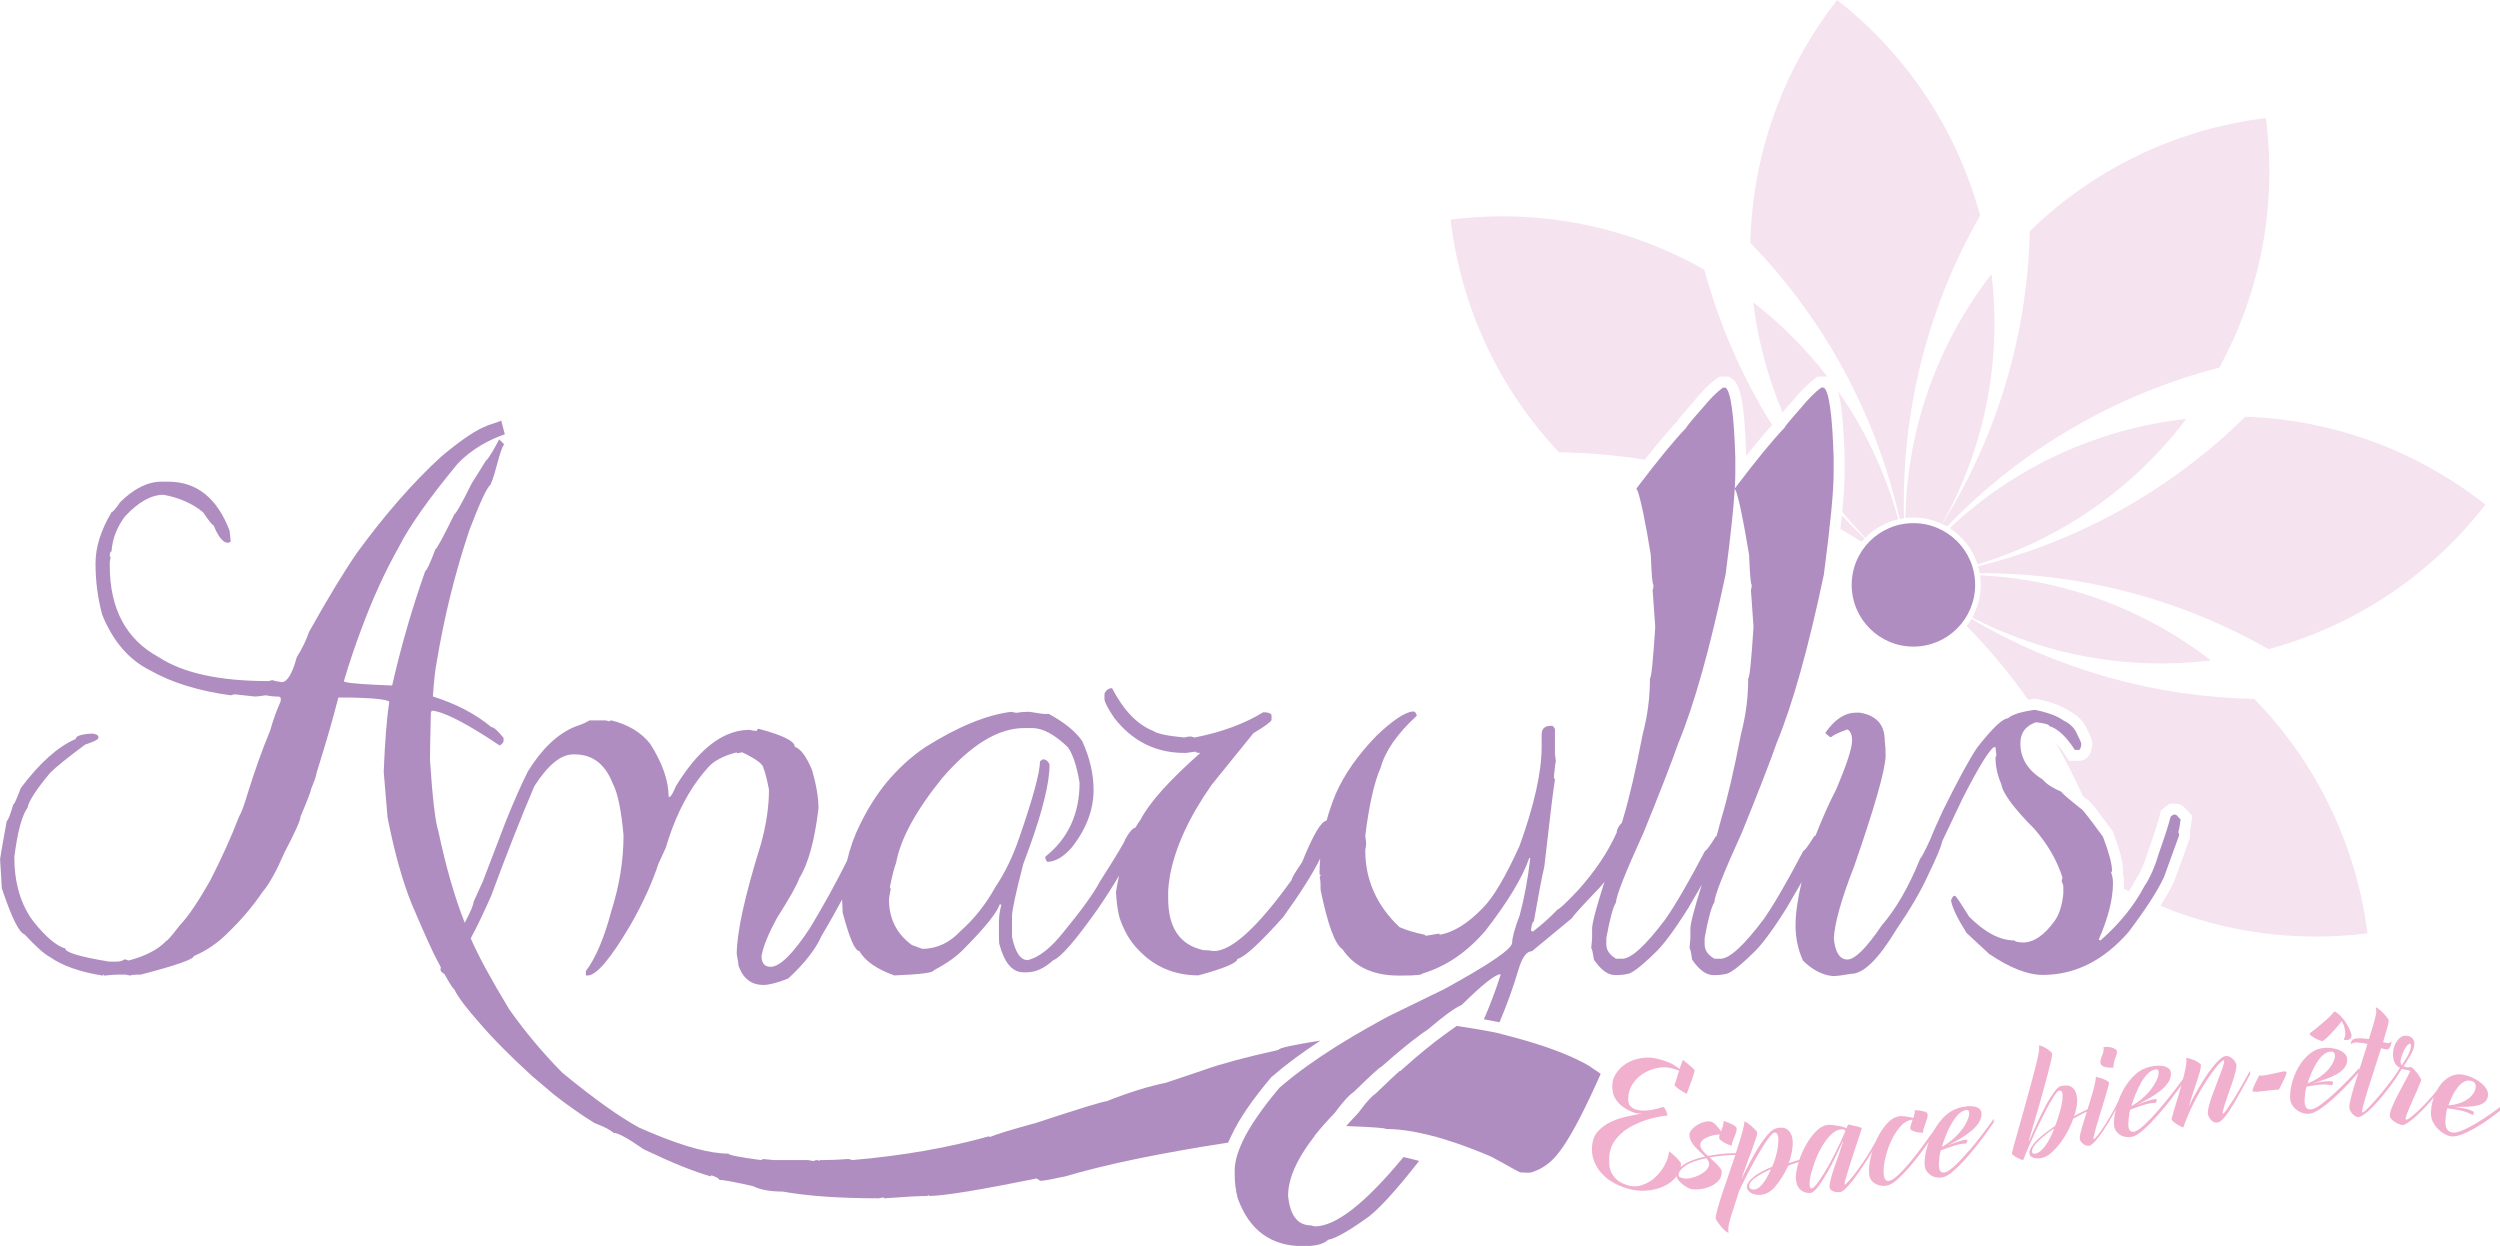 <svg xmlns="http://www.w3.org/2000/svg" id="Calque_1" data-name="Calque 1" viewBox="0 0 963.46 480.16"><defs><style>      .cls-1 {        fill: #f2b0cf;      }      .cls-2 {        fill: #f5e3ef;      }      .cls-3 {        fill: none;      }      .cls-4 {        fill: #af8dc0;      }    </style></defs><path class="cls-3" d="M566.22,390.35l-.69,.68-.92,.31c-.07,.02-.22,.09-.46,.21,1.25,.19,2.41,.38,3.48,.55,.77-1.75,1.54-3.5,2.25-5.29-1.09,1.03-2.31,2.2-3.66,3.54Z"></path><path class="cls-3" d="M718.63,207.52c.08-.09,.16-.18,.24-.27-3.13-3.24-6.1-6.58-8.9-10.02-.04,.46-.1,.96-.14,1.44,2.84,3.01,5.77,5.97,8.81,8.85Z"></path><path class="cls-3" d="M657.55,446.34c-3.68,.79-6.38,1.73-8.08,2.96-1.71,1.23-2.56,2.39-2.56,3.53,0,.44,.22,.74,.65,.91,.43,.17,.87,.3,1.3,.39,.71,.14,1.61,.11,2.72-.12,1.11-.22,2.2-.6,3.25-1.13,1.05-.53,1.96-1.17,2.72-1.92,.76-.75,1.14-1.56,1.14-2.43,0-.32-.11-.69-.32-1.1s-.49-.77-.81-1.1Z"></path><path class="cls-3" d="M753.36,438.34c.9-.83,1.74-1.75,2.56-2.79,.81-1.03,1.49-2.11,2.03-3.25,.71-1.44,1.01-2.63,.93-3.56-.08-.93-.66-1.2-1.75-.82-.97,.31-1.9,.94-2.76,1.89-.86,.96-1.67,2.09-2.4,3.4-.73,1.31-1.41,2.74-2.03,4.29-.62,1.55-1.15,3.05-1.58,4.49,.7-.35,1.49-.84,2.36-1.47,.86-.63,1.74-1.35,2.64-2.18Z"></path><path class="cls-3" d="M580.25,355.15c-1.39,1.93-2.89,3.93-4.49,5.98l-.06,.08-.06,.07c-3.79,4.44-7.9,8.15-12.27,11.13,11.13-6.43,14.28-9.16,15.18-10.17,.11-1.33,.5-3.43,1.71-7.09Z"></path><path class="cls-3" d="M894.29,414.85c.9-.63,1.75-1.36,2.56-2.2,.81-.84,1.49-1.76,2.03-2.76,.7-1.27,1.01-2.38,.93-3.33-.08-.95-.66-1.37-1.75-1.25-.97,.07-1.9,.48-2.76,1.25-.87,.77-1.67,1.72-2.4,2.87-.73,1.16-1.41,2.45-2.03,3.88-.62,1.43-1.15,2.83-1.58,4.18,.7-.22,1.49-.55,2.36-1.01,.87-.45,1.75-.99,2.64-1.62Z"></path><path class="cls-3" d="M674.12,457.22c0,.38,.13,.66,.41,.87,.27,.2,.62,.32,1.06,.34,1.24,.07,2.46-.64,3.65-2.12,1.19-1.48,2.28-3.4,3.25-5.73-2.27,1.02-4.24,2.08-5.89,3.2-1.65,1.12-2.48,2.26-2.48,3.44Z"></path><path class="cls-3" d="M929.14,402.72c-.08-.53-.38-.63-.89-.31-.52,.33-1.12,1.15-1.83,2.48-.49,.99-.87,2.04-1.14,3.15-.28,1.11-.19,1.96,.25,2.52,1.46-2,2.45-3.66,2.96-5.02,.51-1.35,.73-2.29,.65-2.83Z"></path><path class="cls-3" d="M783.13,443.74c0,.43,.13,.7,.41,.8,.27,.11,.59,.11,.98,.02,1.24-.28,2.52-1.32,3.82-3.13,1.3-1.81,2.41-3.98,3.33-6.51-2.28,1.49-4.26,3.04-5.97,4.67-1.71,1.63-2.56,3.01-2.56,4.15Z"></path><path class="cls-3" d="M948.56,424.89c.9-.35,1.75-.8,2.56-1.38,.81-.58,1.49-1.27,2.03-2.1,.71-1.04,1.01-2.04,.93-3.02-.08-.98-.66-1.59-1.75-1.83-.98-.25-1.89-.13-2.76,.35-.87,.48-1.66,1.19-2.4,2.11-.73,.93-1.41,2.01-2.03,3.24-.63,1.24-1.15,2.47-1.58,3.69,.71,0,1.49-.1,2.35-.28,.87-.18,1.75-.45,2.64-.79Z"></path><path class="cls-3" d="M709.62,435.23c-1.35,.12-2.64,.76-3.86,1.94-1.21,1.18-2.34,2.6-3.37,4.29-1.03,1.68-1.92,3.51-2.68,5.47-.76,1.96-1.34,3.76-1.75,5.41-.41,1.64-.6,3-.57,4.08,.03,1.08,.31,1.61,.85,1.59,.38-.02,1-.58,1.87-1.68,.86-1.1,1.9-2.62,3.09-4.57,1.19-1.94,2.48-4.28,3.86-7.02,1.38-2.73,2.78-5.71,4.18-8.93-.38-.45-.92-.64-1.63-.58Z"></path><path class="cls-3" d="M826.39,422.63c.9-.82,1.75-1.74,2.56-2.76,.81-1.02,1.49-2.09,2.03-3.22,.7-1.44,1.02-2.61,.94-3.54-.08-.93-.67-1.22-1.75-.85-.98,.29-1.89,.91-2.76,1.86-.86,.96-1.66,2.08-2.39,3.39-.73,1.31-1.41,2.74-2.03,4.3-.62,1.56-1.15,3.06-1.58,4.5,.7-.36,1.49-.85,2.35-1.48,.87-.63,1.74-1.36,2.64-2.18Z"></path><path class="cls-2" d="M874.28,250.17c32.04-8.67,61.64-27.46,83.57-55.69-.29-.24-.58-.47-.89-.7-27.37-21.24-59.5-32.11-91.66-33.19-27.87,27.43-63.07,47.75-102.97,57.64,.25,.88,.46,1.78,.62,2.69,40.04-.15,78.2,10.4,111.34,29.26Z"></path><path class="cls-2" d="M855.3,141.67c15.35-28.14,22.31-61.2,18.01-95.43-.03-.25-.06-.5-.1-.75-.12,.01-.25,.03-.37,.05-35.5,4.47-66.76,20.36-90.57,43.53-.93,38.99-12.02,78.03-33.76,112.9,.62,.29,1.22,.61,1.81,.95,29.45-30.54,65.98-51.17,104.97-61.25Z"></path><path class="cls-2" d="M781.6,269.69c.63-.11,1.21-.23,1.89-.32l.29-.04h.98l.42,.09c5.35,1.1,9.34,2.58,12.17,4.54,3.09,1.53,5.35,3.73,6.71,6.53,1.96,3.95,2.31,5.07,2.31,6.23v.25l-.03,.24c-.61,5.22-3.48,6-5.13,6h-3.85l-1.24-1.93c-1.46-2.26-2.75-3.83-3.88-4.96,3.85,6.66,7.32,13.5,10.44,20.46,.44,.36,.88,.71,1.41,1.13,1.54,.82,3.52,3.48,9.79,12.03l.34,.46,.2,.53c2.58,6.8,3.79,11.46,3.79,14.66v.89l-.06,.12c.27,1.12,.4,2.39,.4,3.84,0,.66-.05,1.34-.09,2.02,.66,.35,1.3,.71,1.96,1.05,.82-1.3,1.58-2.61,2.28-3.94l.12-.22,.14-.2c1.92-2.81,3.63-6.73,5.08-11.66l.03-.11,.04-.11c2.81-7.89,3.91-11.72,4.35-13.53l.34-1.42,1.15-.91,1-.79,1.15-.91h2.41c2.15,0,3.31,1.31,5.07,3.3l1.27,1.44-.25,1.9c-.19,1.43-.36,2.77-.62,3.94l.03,.07v2.42l-.25,.7-5.74,15.84-.06,.16-.07,.16c-1.27,2.76-3.03,5.91-5.31,9.47,24.44,10.04,51.72,14.12,79.81,10.58-4.54-35.42-20.46-66.6-43.63-90.34-37.5-.73-75.08-10.85-108.98-30.81-.56,.95-1.18,1.87-1.86,2.74,8.79,8.91,16.68,18.43,23.71,28.42Z"></path><path class="cls-2" d="M762.12,217.49c32.77-9.88,60.63-29.87,80.4-56.03-33.4,3.68-65.58,17.95-91.15,42.09,5.03,3.23,8.89,8.14,10.75,13.94Z"></path><path class="cls-2" d="M748.43,201.93c16.83-29.96,23-63.75,19.06-96.32-20.42,26.34-32.55,59.09-33.16,94.03,1.01-.12,2.03-.2,3.07-.2,3.95,0,7.67,.91,11.03,2.49Z"></path><path class="cls-2" d="M760.08,237.98c28.88,14.99,61,20.34,92,16.53-25.09-19.38-55.98-31.22-89.02-32.8,.17,1.21,.29,2.43,.29,3.68,0,4.57-1.19,8.85-3.27,12.58Z"></path><path class="cls-2" d="M763.1,83.05c-8.62-31.8-27.19-61.18-55.09-83.05-.08,.1-.15,.19-.23,.29-21.61,27.82-32.47,60.58-33.23,93.28,27.88,28.76,48.24,65.19,57.53,106.42,.56-.12,1.12-.19,1.69-.27-1.1-42,9.58-82.09,29.34-116.68Z"></path><path class="cls-2" d="M710.88,182.21c0,3.61-.3,8.6-.91,15.02,2.8,3.44,5.78,6.79,8.9,10.02,3.4-3.47,7.76-5.98,12.65-7.12-4.89-18.06-12.83-34.68-23.17-49.39,1.18,3.96,2.1,11.23,2.53,25.54v5.93Z"></path><path class="cls-2" d="M699.37,145.96l1.11-.82h3.73l.02,.02c-8.29-10.75-17.89-20.38-28.56-28.64,1.77,14.53,5.57,28.79,11.28,42.38,.97-1.14,2.2-2.54,3.81-4.34,3.05-3.74,5.94-6.63,8.6-8.59Z"></path><path class="cls-2" d="M718.63,207.52c-3.03-2.88-5.96-5.83-8.81-8.85-.16,1.65-.34,3.38-.54,5.21,2.75,1.58,5.48,3.21,8.19,4.92,.37-.44,.76-.86,1.16-1.28Z"></path><path class="cls-2" d="M652.87,154.55c3.05-3.74,5.94-6.63,8.6-8.59l1.11-.82h3.75l1.09,.76c2.49,1.73,4.78,5.31,5.55,29.74,3.87-4.87,7.17-8.78,9.96-11.82-11.68-18.73-20.42-38.93-26.1-59.87-28.65-16.26-62.59-23.75-97.79-19.32,.04,.37,.09,.75,.13,1.12,4.34,34.52,19.49,65.03,41.63,88.57,11.04,.13,22.1,1.07,33.07,2.84,5.08-6.45,9.23-11.37,12.53-14.82,.83-1.34,2.61-3.46,6.48-7.8Z"></path><path class="cls-4" d="M506.57,437.76c2.24-2.83,4.84-5.79,7.82-8.87,.55-.76,1.09-1.47,1.61-2.13,.87-1.11,1.7-2.11,2.46-2.95,1.22-1.36,2.32-2.37,3.29-3.02,6.63-6.47,10.19-9.7,10.65-9.7,1.58-1.41,3.1-2.73,4.55-3.97,1.03-.88,2.02-1.71,2.98-2.5,.79-.67,1.57-1.31,2.32-1.9,.91-.73,1.79-1.44,2.63-2.08,1.2-.93,2.32-1.77,3.38-2.53,.74-.53,1.45-1.01,2.14-1.45,.37-.31,.71-.6,1.06-.9,1.03-.86,1.99-1.66,2.9-2.39,4.26-3.44,7.25-5.45,8.89-6.01,8.01-7.91,13-11.9,15.01-11.9v.41c-1.88,5.92-4.05,11.53-6.38,16.95l.13,.02,.48,.09c.75,.14,1.46,.26,2,.37,.99,.17,1.86,.34,2.67,.51,.27,.06,.47,.11,.71,.17,2.74-6.39,5.23-13.23,7.41-20.58,1.38-4.56,3.1-6.83,5.14-6.83l15.44-12.77c.21-.64,3.65-4.46,10.28-11.37,.72-.75,1.45-1.62,2.2-2.6-3.19,9.97-4.77,15.98-4.77,18.13v3.58l-.34,3.94c.27,0,.61,1.46,1.03,4.34,2.69,3.98,5.42,5.97,8.22,5.97,1.89,0,3.37-.14,4.45-.41,1.67,0,5.21-2.64,10.62-7.91,3.22-2.91,7.55-8.72,13.03-17.43,1.98-3.39,3.74-6.4,5.28-9.08-2.93,9.3-4.41,14.97-4.41,17.01v3.58l-.34,3.94c.28,0,.62,1.46,1.01,4.34,2.71,3.98,5.44,5.97,8.23,5.97,1.88,0,3.38-.14,4.45-.41,1.66,0,5.22-2.64,10.62-7.91,3.22-2.91,7.55-8.72,13.04-17.43,2.23-3.81,4.17-7.18,5.85-10.09-1.57,6.65-2.34,12.18-2.34,16.63,0,5,.99,9.57,2.91,13.65,3.67,3.58,7.48,5.56,11.5,5.93,1.35,0,3.72-.29,7.03-.87,4.75,0,10.53-5.67,17.39-17.04,5.49-8.02,9.55-15,12.19-20.87,3.35-6.89,5.18-11.29,5.5-13.15l7.86-16.52c6.05-11.87,10.09-18.47,12.09-19.79h.6c0,.57,.12,1.54,.34,2.86,0,.26-.11,.64-.34,1.09,0,3.49,.73,6.93,2.23,10.31,.53,3.49,4.77,9.27,12.78,17.3,5.15,5.93,8.74,12.18,10.79,18.7l-.34,1.48c.46,.8,.68,1.54,.68,2.18v2.6c-.51,4.66-1.67,8.24-3.51,10.67-3.95,5.41-7.96,8.11-12.1,8.11-2.11-.12-3.17-.39-3.17-.79-5.6,0-11.45-3.05-17.55-9.19-3.32-5.36-5.11-8.02-5.42-8.02h-.25c-.46,.07-.9,.65-1.28,1.79,.46,2.76,2.45,6.94,6.01,12.55l8.66,8.04c7.99,5.4,14.87,8.11,20.65,8.11,12.46,0,23.48-5.51,33.09-16.54,6.68-8.84,11.25-15.92,13.7-21.27l5.74-15.84v-.78l-.32-.71c.21,0,.53-1.56,.94-4.75-1.11-1.25-1.72-1.88-1.91-1.88h-.94l-1,.79c-.65,2.71-2.13,7.37-4.48,13.96-1.59,5.4-3.49,9.7-5.64,12.85-3.91,7.47-9.53,14.4-16.89,20.87l-.7-.3c3.65-8.36,5.49-15.6,5.49-21.66,0-1.78-.24-3.13-.7-4.05l.35-.8c0-2.62-1.18-7.02-3.51-13.16-5.22-7.13-7.96-10.67-8.32-10.67-5.09-4.03-7.63-6.23-7.63-6.62-3.53-1.54-5.97-3.1-7.28-4.77-5.71-3.5-8.59-8.13-8.59-13.94,0-4.03,2-6.72,6.02-8.11,3.42,.38,5.14,.88,5.14,1.48,3.26,.98,6.54,4.05,9.85,9.19h1.55c.46,0,.77-.76,.94-2.27,0-.39-.64-1.86-1.87-4.35-.99-2.04-2.66-3.63-5.08-4.76-2.34-1.7-5.97-3.05-10.87-4.05h-.26c-5.25,.73-8.67,1.82-10.21,3.25-1.99,0-5.9,3.71-11.74,11.11-2.97,4.34-7.42,12.52-13.36,24.53-2.18,4.71-3.79,8.34-4.77,10.91-.02,.05-.05,.08-.07,.14-1.96,4.27-3.26,6.79-3.9,7.46-4.35,10.73-9.27,19.3-14.76,25.62-5.95,8.77-10.36,13.18-13.27,13.18s-4.72-2.71-5.23-8.15c.34-5.98,2.93-15.23,7.8-27.67,7.94-22.85,11.98-37.07,12.17-42.66,0-2.18-.12-4.16-.35-5.93,0-6.08-3.2-9.65-9.59-10.72h-1.47c-4.29,0-8.21,2.57-11.81,7.74,0,.19,.6,.75,1.79,1.67h.44c.97-.84,3.05-1.85,6.27-2.96,1.19,.67,1.79,2.09,1.79,4.27,0,2.97-2.08,9.34-6.27,19.17-2.42,4.56-5.01,10.39-7.82,17.49l-.58,.34c-2.27,3.69-3.65,5.53-4.11,5.53-6.29,12.01-11.43,20.86-15.42,26.53-7.55,10.01-13.04,15.04-16.46,15.04h-2.4c-2.53-1.46-3.77-3.3-3.77-5.56v-2.35c1.35-7.53,2.61-12.14,3.77-13.86,0-2.39,3.53-11.34,10.63-26.93,6.4-15.76,10.85-27.25,13.37-34.43,6.17-14.97,12.24-36.62,18.18-64.91,2.51-19,3.77-32.07,3.77-39.19v-5.93c-.51-16.56-1.77-25.54-3.77-26.93h-1.03c-2.34,1.73-4.98,4.35-7.89,7.93-4.11,4.61-6.18,7.13-6.18,7.49-4.49,4.64-10.9,12.43-19.18,23.38,0,.53,.1,.79,.34,.79,1.31,3.69,3.01,12.01,5.14,24.93,.28,7.66,.63,11.48,1.01,11.48,0,.87-.12,1.54-.32,1.99l1.01,14.25c-.86,13.19-1.54,19.79-2.05,19.79,0,7.32-.92,14.44-2.76,21.39-2.72,14.09-5.25,24.93-7.55,32.45-.68,2.52-1.31,4.83-1.87,6.95l-.35,.18c-2.26,3.69-3.64,5.53-4.1,5.53-6.29,12.01-11.43,20.86-15.42,26.53-7.55,10.01-13.04,15.04-16.46,15.04h-2.41c-2.5-1.46-3.76-3.3-3.76-5.56v-2.35c1.35-7.53,2.61-12.14,3.76-13.86,0-2.39,3.53-11.34,10.63-26.93,6.41-15.76,10.86-27.25,13.38-34.43,6.17-14.97,12.23-36.62,18.18-64.91,1.93-14.58,3.1-25.65,3.56-33.25,.14-2.31,.2-4.3,.2-5.94v-5.93c-.5-16.56-1.77-25.54-3.76-26.93h-1.04c-2.34,1.73-4.98,4.35-7.89,7.93-4.11,4.61-6.17,7.13-6.17,7.49-4.5,4.64-10.9,12.43-19.19,23.38,0,.53,.12,.79,.34,.79,1.32,3.69,3.04,12.01,5.15,24.93,.27,7.66,.63,11.48,1.04,11.48,0,.87-.12,1.54-.35,1.99l1.01,14.25c-.85,13.19-1.53,19.79-2.04,19.79,0,7.32-.92,14.44-2.76,21.39-2.73,14.09-5.25,24.93-7.53,32.45-.17,.61-.32,1.22-.51,1.81-1.33,1.32-1.99,2.57-1.99,3.73-3.38,7.57-8.4,15.08-15.08,22.46-4.57,4.83-7.14,7.21-7.71,7.21-2.8,2.96-5.97,5.81-9.53,8.54l-.75-.41c.28-2.33,.65-3.47,1.11-3.47,1.72-9.9,3.05-16.96,4.04-21.16,2.23-19.61,3.59-30.76,4.1-33.47l-.44-.87c.35-3.58,.6-5.7,.79-6.34l-.35-2.6v-9.7c-.39-.84-.78-1.27-1.12-1.27h-.41c-2.42,0-3.6,1.1-3.6,3.36v4.64c0,9.78-2.83,22.49-8.49,38.2-5.44,12.01-10.19,20.06-14.32,24.14-5.71,5.89-11.21,9.27-16.54,10.2v-.5l-5.49,.9v-.39c-3.7-.71-7.02-1.73-9.93-2.96-8.8-8.32-13.21-18.19-13.21-29.67l.35-2.2c0-.64-.12-1.77-.35-3.36,1.49-11.93,3.47-20.67,5.92-26.2,1.81-6.54,6.44-13.19,13.89-20v-.39c-.35-.84-.72-1.28-1.13-1.28h-.68c-3.15,.53-7.69,3.63-13.63,9.3-7.14,7.32-12.4,14.81-15.77,22.47-1.4,3.43-2.57,6.84-3.51,10.28-2.06,.16-5.21,5.51-9.44,16.03-2.69,3.89-4.02,6.17-4.02,6.84-13.15,18.28-23.15,27.39-30.02,27.39-1.31-.24-2.64-.37-4.02-.37-9.03-1.98-13.54-8.62-13.54-19.89v-2.98c0-.92,.22-2.88,.68-5.85,2.05-10.95,7.41-22.63,16.11-35.03l16.1-19.89c4.23-2.49,6.55-4.19,6.94-5.03v-1.7c0-.63-.74-1.09-2.23-1.27h-1.01c-7.32,4.47-16.13,7.71-26.41,9.7l-1.45-.39c-.75,0-1.6,.12-2.57,.39-6.41-.61-10.42-1.45-12-2.57-6.05-2.38-11.32-7.87-15.79-16.43-1.31,0-2.27,.69-2.92,2.07v2.18c0,1.06,1.24,3.44,3.7,7.13,7.02,9.03,16.04,13.56,27.01,13.56h.75l3.7-.5c0,.35,.59,.5,1.79,.5-12.05,10.67-19.74,19.27-23.04,25.73-.7,.92-1.35,1.93-1.98,3.05-1.14,.27-2.48,1.82-3.95,4.58,0,.58-3.27,6.07-9.87,16.43-2.33,4.42-6.93,10.78-13.78,19.11-4.91,6.24-9.55,9.9-13.89,10.96-2.8,0-4.84-2.99-6.08-9v-7.82c0-2.3,1.44-9.06,4.36-20.26,.85-2.2,1.63-4.35,2.36-6.39,5.17-14.36,7.76-24.98,7.76-31.92-.58-1.33-1.47-2-2.66-2l-1.04,.8c0,4.16-2.59,13.8-7.8,28.9-2.5,7.45-5.64,13.99-9.41,19.58-3.67,6.6-8.08,12.18-13.22,16.74-4.33,4.66-9.32,7.03-14.91,7.03l-4.02-1.48c-5.9-4.3-8.83-10.19-8.83-17.62,0-.39,.22-1.73,.68-3.94l-.34-.72c.92-4.53,1.72-7.68,2.4-9.38,1.71-9.32,7.69-20.26,17.91-32.84,11.04-12.74,21.52-19.11,31.46-19.11h3.1c4.04,0,8.65,2.46,13.79,7.43,1.94,2.83,3.42,7.38,4.45,13.64,0,11.99-4.41,21.51-13.19,28.5v.8l.68,1.18c3.07,0,6.22-1.82,9.44-5.45,5.64-7.13,8.47-14.55,8.47-22.26,0-6.15-1.45-12.39-4.37-18.81-2.45-3.63-6.74-7.13-12.85-10.49h-2.06c-.34,0-2.13-.27-5.39-.8h-.68c-1.5,0-2.98,.14-4.45,.39l-1.98-.39c-9.54,1.2-20.6,5.75-33.18,13.68-5.42,3.67-10.39,8.23-14.91,13.64-3.88,4.81-7.26,10.17-10.1,16.03-2.11,4.15-3.82,8.84-5.05,14.06-4.36,8.74-9.08,17.3-14.16,25.73-6.63,10.09-11.7,15.12-15.26,15.12-2.34,0-3.52-1.37-3.52-4.16,.62-3.69,2.65-8.61,6-14.73,5.05-7.97,7.87-13.03,8.49-15.15,3.49-5.54,5.96-14.55,7.46-27.01,0-4.11-.82-9-2.47-14.75-2.19-5.26-4.42-8.27-6.68-9,0-2.18-4.64-4.47-13.91-6.92-.39,0-.62,.27-.66,.8-.99,0-1.93-.14-2.85-.39-8.79,0-17.14,5.51-25.02,16.58-1.12,1.59-2.24,3.29-3.35,5.09-1.14,2.76-1.98,4.16-2.47,4.16h-.35c0-6.2-2.38-13.03-7.12-20.48-3.44-4.36-8.4-7.36-14.91-9-.22,0-.58,.14-1.04,.39-.39-.26-.9-.39-1.44-.39h-6.02c-1.03,.71-2.91,1.54-5.64,2.46-6.7,2.79-12.71,8.5-18.08,17.22-2.52,5.02-5.35,11.42-8.49,19.21l-8.93,23.34-3.51,7.71c0,1.06-1.12,3.74-3.39,8.08-3.89-9.87-7.28-21.61-10.14-35.18-1.2-3.63-2.3-12.88-3.26-27.71,0-2.97,.12-9,.34-18.09l.34-.8c4.57,.33,13.31,4.8,26.23,13.46,.97-.75,1.45-1.31,1.45-1.7v-1.26c-2.23-2.79-3.79-4.16-4.7-4.16-6.14-5.09-13.64-9.02-22.55-11.79,.46-6.39,.94-10.76,1.45-13.07,2.92-17.66,7.14-34.76,12.7-51.25,3.95-10.34,6.63-16.11,8.05-17.31,2.27-4.84,3.1-12.04,5.25-15.59l-1.9-1.89c-1.06,2.15-3.99,7.5-5.15,8.29l-5.48,8.8c-3.84,7.71-6.04,11.64-6.61,11.76-4.41,8.99-6.84,13.46-7.3,13.46-2.11,5.56-3.42,8.35-3.92,8.42-5.09,14.31-9.34,29.02-12.78,44.14-2.69-.11-5.1-.2-7.21-.31-7.6-.39-11.38-.86-11.38-1.39,2.11-7.17,4.43-14.03,6.93-20.58,4.23-11.4,8.98-21.76,14.23-31.09,4.11-8.11,11.64-18.75,22.53-31.94,5.37-5.81,12.76-9.64,18.33-11.5l-1.4-5.26c-2.23,1.01-5.33,1.69-5.58,2.04-3.91,1.37-9.73,5.29-17.49,11.76-10.87,9.95-21.66,22.3-32.41,37-4.91,7.06-11.13,17.28-18.61,30.68-.92,2.84-2.47,6.08-4.7,9.7-1.72,6.39-3.68,9.6-5.83,9.6-1.84-.27-3.03-.53-3.6-.8-.85,.27-1.35,.39-1.47,.39-18.79,0-32.88-3.07-42.24-9.19-12.63-6.85-18.93-18.64-18.93-35.33v-1.28l.34-2.09c-.24,0-.34-.14-.34-.39,0-1.11,.22-1.67,.68-1.67,.32-4.81,2.04-9.3,5.14-13.46,5.2-5.62,10.17-8.39,14.92-8.39,6.03,1.11,11.13,3.36,15.23,6.73,2.23,3.36,3.58,5.03,4.04,5.03,1.84,4.47,3.65,6.73,5.49,6.73h.34l.78-.5-.44-4.16c-4.8-12.59-12.69-18.89-23.65-18.89h-2.57c-5.32,0-10.64,2.65-15.95,7.91-1.73,2.52-2.83,3.79-3.33,3.88-4.13,6.96-6.17,13.53-6.17,19.68,0,6.79,.85,13.38,2.57,19.8,4.16,10.27,10.33,17.42,18.49,21.46,8.4,4.76,18.75,7.94,31.05,9.61l1.45-.39,7.96,.87c.53,0,1.86-.16,4.04-.48,1.6,.31,3.17,.48,4.7,.48,.77,0,1.13,.26,1.13,.79v.91c-1.72,3.94-3.05,7.7-4.04,11.27-3.15,7.64-6.05,15.8-8.74,24.44-1.31,4.42-2.39,7.36-3.26,8.81-3.03,7.85-6.68,15.95-10.97,24.33-4.74,8.44-8.74,14.36-12,17.72-2.96,3.9-4.67,5.83-5.05,5.83-3.15,3.36-8.01,5.9-14.57,7.63l-1.45-.5c-.91,.61-1.9,.9-2.91,.9h-3.26c-11.19-1.85-16.8-3.52-16.8-5.06-3.44-.98-7.55-4.47-12.34-10.48-4.87-6.53-7.29-14.81-7.29-24.83,1.26-9.7,2.96-16.01,5.07-18.89,.51-2.65,3.42-7.13,8.74-13.46,2.05-2.11,6.55-5.74,13.45-10.88,3.26-1.06,4.98-1.92,5.14-2.57v-.41c0-.6-.73-1.03-2.23-1.29-4.33,.22-6.51,.9-6.51,2.09-6.79,2.88-13.86,9.19-21.16,18.89-1.57,4.22-2.52,6.34-2.91,6.34-1.22,4.2-2.05,6.32-2.51,6.32-1.7,9.44-2.57,14.36-2.57,14.75l.68,11.26c3.72,11.16,6.63,17.07,8.75,17.73,4.33,4.69,7.63,7.63,9.86,8.78,4.81,3.37,11.59,5.75,20.4,7.14,0-.27,.12-.41,.35-.41v.41c2.45-.27,4.26-.41,5.48-.41h2.92l1.79,.41c0-.27,1.33-.41,4.03-.41,13.6-3.55,20.38-5.93,20.38-7.13,4.98-2.09,9.48-5.2,13.48-9.3,4.96-4.79,9.34-9.98,13.1-15.52,2.46-2.84,5.27-7.9,8.41-15.16,4.12-7.83,6.17-12.44,6.17-13.83,2.69-6.32,4.03-9.82,4.03-10.49,1.43-3.49,2.14-5.62,2.14-6.34,3.44-10.88,6.24-20.55,8.4-29.01h4.38c3.63,.08,6.58,.22,8.93,.37,3.9,.33,6.01,.75,6.33,1.33-.98,6.07-1.7,15.01-2.16,26.91l1.47,17.6c2.69,13.59,5.83,24.82,9.44,33.64,2.69,6.4,5.48,12.72,8.4,18.92,1,1.96,1.92,3.71,2.72,5.25-.11,.39-.15,.71-.15,.98,.12,.53,.61,1.06,1.51,1.54,2,3.63,3.31,5.67,3.89,6.09,1.38,2.83,4.54,7.04,9.52,12.66,5.37,6.26,12.17,13.11,20.38,20.59l8.42,7.13c5.18,4.08,10.4,7.74,15.59,10.96,3.83,1.47,6.27,2.71,7.3,3.77,1.77,0,5.64,2.12,11.65,6.34,.44,.2,.87,.42,1.31,.61,9.82,4.68,18.02,7.97,24.58,9.87,0-.26,.12-.39,.34-.39,1.93,.67,2.91,1.22,2.91,1.7,1.54,0,5.9,.82,13.11,2.46,2.69,1.37,6.44,2.07,11.31,2.07,9.6,1.71,21.88,2.6,36.77,2.6h.35l1.8-.39c0,.26,.12,.39,.35,.39,8.16-.61,13.65-.9,16.46-.9l.68-.41v.41c5.52,0,19.37-2.26,41.49-6.73l1.45,.9c1.19,0,4.38-.58,9.53-1.7,15.4-4.58,36.37-8.95,62.82-13.03l1.4-2.97c3.03-6.38,7.94-13.56,15.01-21.95l.26-.3,.28-.24c5.1-4.46,11.37-9.1,18.65-13.87-10.77,1.69-16.15,2.9-16.15,3.59-12.7,2.83-22.15,5.37-28.37,7.6l-15.01,5.06c-6.75,1.37-14.37,3.75-22.89,7.13-1.19,0-10.3,2.8-27.33,8.39-9.44,2.57-15.37,4.41-17.84,5.47v-.39c-15.95,4.47-33.55,7.55-52.8,9.19l-1.47-.41c-3.58,.27-6.61,.41-9.07,.41h-1.81l-.78,.39v-.39c-.78,0-1.4,.12-1.79,.39l-2.23-.39h-13.12l-4.36-.41c0,.27-.24,.41-.69,.41-8.28-1.11-12.44-1.94-12.44-2.47-6.95,0-16.61-2.57-29.05-7.72-1.77-.75-3.6-1.51-5.49-2.37-7.53-4.11-17.36-11.12-29.49-21.09-7.41-7.52-14.23-15.62-20.4-24.34-7.07-11.65-12.03-20.82-14.89-27.44,2.47-4.58,5.09-10.08,7.87-16.37,5.89-15.98,11.43-30.05,16.63-42.26,5.25-8.19,10.24-12.27,14.92-12.27h.68c6.8,0,11.66,3.69,14.57,11.08,1.93,3.55,3.33,10.25,4.21,20.07,0,9.7-1.57,19.38-4.64,29.02-2.76,10.46-6.03,18.25-9.87,23.34v1.7h.7c3.37,0,8.93-6.57,16.63-19.72,4.69-8.24,8.22-16.02,10.63-23.34l2.83-6.15c3.03-10.34,7.19-19.11,12.51-26.34,1.24-1.66,2.52-3.22,3.88-4.73,2.23-2.49,5.88-4.41,10.97-5.73v.39l2.13-.39c5.44,2.62,8.15,4.69,8.15,6.12,.58,1.2,1.28,3.94,2.13,8.21,0,6.68-1.06,13.78-3.17,21.27-6.17,19.8-9.25,33.86-9.25,42.18,.46,2.49,.7,4,.7,4.53,1.77,4.9,4.95,7.34,9.59,7.34,2.23,0,5.42-.83,9.59-2.5,6.24-5.79,10.5-11.23,12.78-16.32,2.99-5.09,5.65-9.8,7.94-14.09,.14,2.18,.21,3.81,.21,4.98,2.62,9.91,4.77,14.86,6.43,14.86,2.26,3.89,6.78,7.02,13.53,9.41,10.12-.41,15.17-1.06,15.17-1.99,4.87-2.53,8.72-5.25,11.57-8.21,8.12-8.19,12.71-13.88,13.81-17.12h.67c-.62,2.43-.94,4.64-.94,6.62v5.83c0,1.85,.09,2.91,.27,3.18,1.93,6.99,4.98,10.48,9.17,10.48h1.38c3.3,0,6.68-1.56,10.12-4.66,2.91-1.06,8.67-7.71,17.31-19.98,2.91-4.24,5.59-8.44,8.03-12.61-.41,2.01-.81,4.13-1.18,6.35,.24,4.16,.72,7.53,1.45,10.1,1.72,4.95,4.04,8.89,6.95,11.88,6.22,6.73,14.03,10.1,23.41,10.1,9.99-2.73,15-4.83,15-6.34,2.69-.61,8.55-5.96,17.58-16.06,6.56-9.08,11.33-16.6,14.32-22.61-.19,2.01-.26,4.05-.26,6.12,.28,0,.41,.12,.41,.39l-.41,.87c.28,0,.41,1.56,.41,4.66,2.76,13.46,5.56,21.06,8.4,22.86,4.57,6.79,11.8,10.19,21.69,10.19h1.13c5.37,0,8.06-.27,8.06-.8,9.08-2.71,17.16-8.21,24.26-16.51,8.62-11.1,14.25-20.43,16.89-28h.34v.39c-.92,7.85-2.27,15.08-4.04,21.68-1.95,5.2-2.91,8.72-2.91,10.57,0,2.39-8.68,8.32-26.06,17.83l-21.69,10.58c-.87,.48-1.74,.95-2.6,1.41-1.83,1.01-3.62,2-5.36,2.99-1.77,1.01-3.5,2-5.18,2.98-8.97,5.3-16.59,10.4-22.9,15.3-1.44,1.1-2.78,2.2-4.09,3.29-.6,.52-1.21,1.02-1.79,1.52-3.34,3.97-6.22,7.68-8.59,11.15-2.38,3.45-4.26,6.66-5.67,9.61-.47,1.01-.88,1.99-1.24,2.92-.38,.99-.7,1.96-.96,2.88-.52,1.9-.79,3.67-.79,5.3v1.69c0,2.98,.39,5.94,1.12,8.91,4.41,12.4,12.83,18.6,25.29,18.6,4.76,0,7.94-.83,9.6-2.47,2.69-.48,7.34-3.05,13.97-7.72,4.38-2.75,11.43-10.31,21.1-22.67-1.14-.33-2.3-.62-3.5-.91l-2.53-.58c-14.69,17.81-26.08,26.72-34.19,26.72l-1.44-.39c-5.17,0-8.1-3.81-8.85-11.46,0-5.19,2.12-11.03,6.31-17.5,.59-.9,1.2-1.81,1.86-2.72,.64-.88,1.3-1.77,2-2.68Z"></path><path class="cls-4" d="M616.9,413.84c-2.19-1.66-3.81-2.36-3.81-2.67-6.73-4.05-16.3-7.75-28.68-11.14-.79-.22-1.58-.42-2.39-.64-.79-.2-1.59-.42-2.41-.63-.22-.05-.47-.12-.73-.18-.06-.03-.13-.04-.2-.07-.12-.04-.25-.07-.39-.11-.13-.04-.26-.08-.4-.11-.46-.12-.99-.24-1.61-.38-.72-.15-1.54-.31-2.49-.48-.76-.15-1.6-.3-2.51-.46-.78-.14-1.61-.29-2.52-.42-2.13-.37-4.6-.75-7.39-1.17l-4.92,3.55c-4.23,3.02-9.44,7.29-15.48,12.66l-1.27,1.14h-.28c-1.05,.9-3.46,3.09-8.93,8.4l-.29,.3-.33,.22c-.83,.57-2.73,2.23-6.17,6.95l-.22,.29-.25,.26c-1.54,1.6-3.02,3.21-4.42,4.81,10.15,.38,15.25,.76,15.25,1.12,3.27,0,6.87,.37,10.73,1.07,.86,.15,1.74,.34,2.63,.53,.86,.19,1.71,.35,2.59,.57,1.2,.27,2.45,.6,3.7,.95,.67,.19,1.33,.38,2.01,.59,.8,.23,1.64,.52,2.45,.78,.81,.24,1.61,.5,2.44,.77,4.37,1.47,9.01,3.25,13.91,5.34,6.97,3.62,10.72,6.15,11.62,6.15,.72,0,1.79,.12,2.74,.12,.24,0,.47,0,.69-.03,1.09-.09,3.61-1.24,4.71-1.9,4.52-2.71,9.61-6.91,22.62-36.2Z"></path><path class="cls-4" d="M713.61,225.4c0,13.14,10.65,23.79,23.79,23.79s23.79-10.65,23.79-23.79-10.65-23.79-23.79-23.79-23.79,10.65-23.79,23.79Z"></path><path class="cls-1" d="M758.68,443.6c-1.84,2.16-3.6,4.04-5.28,5.61-1.68,1.58-3.01,2.46-3.98,2.64-.71,.13-1.26-.04-1.67-.54-.4-.49-.58-1.48-.53-2.95,.06-.66,.12-1.41,.2-2.27,.08-.86,.26-1.76,.53-2.74,1.57-.62,3.23-1.21,5-1.78,1.76-.56,3.37-.86,4.83-.89,.27-.43,.41-.87,.41-1.3,0-.22-.49-.23-1.46-.03-.6,.13-1.53,.4-2.8,.85-1.27,.44-2.48,.91-3.61,1.4,1.78-.89,3.48-1.8,5.08-2.75,1.6-.95,3.01-1.92,4.23-2.93,1.22-1.01,2.19-2.08,2.93-3.21,.73-1.13,1.1-2.29,1.1-3.48,0-.92-.35-1.62-1.06-2.09-.7-.47-1.6-.75-2.68-.82-1.08-.08-2.26,.02-3.53,.28-1.27,.25-2.48,.66-3.61,1.21-1.46,.72-2.87,1.82-4.22,3.29-1.22,1.33-2.29,2.87-3.25,4.56h0c-1.13,1.55-2.49,3.42-4.06,5.59-1.57,2.17-3.18,4.26-4.83,6.27-1.65,2.01-3.24,3.73-4.75,5.19-1.52,1.45-2.77,2.24-3.74,2.38-1.35,.19-2.03-1.09-2.03-3.84,0-1.35,.25-3.08,.73-5.2,.49-2.12,1.2-4.2,2.15-6.26,.95-2.05,2.09-3.87,3.41-5.45,1.32-1.58,2.83-2.51,4.51-2.79,.14-.02,.27-.04,.4-.07-.22,.63-.42,1.25-.61,1.85-.19,.6-.28,1.06-.29,1.39-.05,.28,.07,.53,.37,.75,.3,.23,.69,.41,1.18,.57,.48,.16,1.03,.29,1.62,.37,.6,.09,1.16,.14,1.71,.15,0-.6,.11-1.21,.33-1.84,.21-.63,.44-1.27,.69-1.91,.25-.64,.45-1.26,.61-1.86,.16-.6,.22-1.13,.16-1.61-.06-.48-.64-.84-1.75-1.11-1.11-.27-2.21-.38-3.29-.37,.11,.34,.11,.77,0,1.28s-.27,1.09-.49,1.72c-.76-.26-1.74-.45-2.97-.61-1.21-.15-2.1-.17-2.64-.03-1.68,.31-3.25,1.31-4.71,2.98-1.46,1.67-2.72,3.64-3.78,5.9-.04,.08-.06,.17-.1,.25-1.23,2.34-2.51,4.55-3.84,6.59-1.36,2.09-2.61,3.9-3.78,5.46-1.17,1.56-2.17,2.8-3.01,3.72-.84,.92-1.37,1.39-1.58,1.41-.16,.02-.11-.5,.16-1.52,.27-1.03,.65-2.33,1.14-3.9,.49-1.57,1.03-3.28,1.62-5.14,.6-1.85,1.16-3.58,1.71-5.19,.54-1.61,1-2.97,1.38-4.11,.38-1.13,.57-1.75,.57-1.86,0-.11-.22-.23-.65-.37-.44-.14-.95-.29-1.54-.44-.6-.15-1.19-.28-1.79-.38-.59-.1-1.03-.2-1.3-.28-.22,.48-.43,.97-.65,1.45-.22-.14-.61-.3-1.18-.46-.57-.16-1.21-.32-1.91-.44-.71-.13-1.41-.24-2.11-.32-.71-.08-1.3-.11-1.79-.07-1.62,.11-3.19,.94-4.71,2.49-1.52,1.55-2.86,3.37-4.02,5.48-.99,1.78-1.77,3.62-2.43,5.51-1.27,.35-2.62,.75-4.11,1.27,.65-1.74,1.11-3.49,1.38-5.25,.27-1.77,.26-3.32-.04-4.67-.3-1.35-.93-2.37-1.87-3.07-.95-.7-2.29-.86-4.02-.5-1.13,.26-2.3,1.07-3.49,2.45-1.19,1.38-2.39,3.01-3.57,4.9-1.19,1.89-2.34,3.92-3.45,6.07-1.11,2.15-2.11,4.11-2.97,5.88-.03,0-.06,0-.08,0,.59-1.79,1.24-3.63,1.95-5.5,.7-1.88,1.35-3.64,1.95-5.28,.6-1.64,1.09-3.06,1.5-4.26,.41-1.2,.61-2.04,.61-2.53,0-.16-.2-.47-.61-.92-.41-.46-.87-.91-1.38-1.37-.51-.47-1.06-.9-1.63-1.32-.56-.42-1.01-.66-1.34-.74,0,.81-.27,2.21-.81,4.2-.54,1.99-1.23,4.25-2.07,6.78-.14,.41-.29,.85-.43,1.28-1.66,0-3.28,.06-4.85,.22-2.25,.22-4.22,.5-5.89,.85-.81-.72-1.48-1.39-1.99-2.01-.52-.62-.83-1.25-.93-1.86-.11-.72,.08-1.35,.57-1.9,.49-.55,1.14-.99,1.95-1.36,.81-.36,1.67-.65,2.56-.85,.9-.2,1.69-.29,2.4-.26-.16,.47-.24,.84-.24,1.11-.06,.27,.07,.55,.37,.86,.3,.3,.69,.61,1.18,.91,.49,.3,1.03,.58,1.63,.83,.6,.25,1.16,.46,1.7,.62,0-.6,.11-1.18,.33-1.76,.22-.57,.45-1.15,.69-1.72,.25-.57,.46-1.14,.65-1.69,.19-.55,.25-1.08,.2-1.57-.06-.22-.24-.48-.57-.78-.33-.3-.73-.56-1.22-.8-.49-.24-1.03-.47-1.62-.69-.59-.23-1.17-.43-1.7-.6,.1,.5,.06,1.11-.16,1.85-.22,.73-.46,1.46-.73,2.19-.54-.77-1.19-1.57-1.95-2.4-.76-.83-1.51-1.3-2.28-1.41-.7-.1-1.52-.02-2.44,.24-.92,.26-1.78,.64-2.6,1.15-.82,.51-1.5,1.1-2.07,1.78-.57,.68-.86,1.37-.85,2.07,0,.82,.22,1.61,.65,2.4,.44,.78,.95,1.52,1.54,2.19,.6,.67,1.25,1.33,1.95,1.96,.7,.63,1.33,1.21,1.87,1.72-1.52,.36-2.94,.77-4.26,1.23-1.33,.46-2.49,1-3.49,1.61-.63,.39-1.15,.81-1.61,1.26,.07-.39,.11-.78,.11-1.17,0-.33-.23-.75-.69-1.28-.46-.53-.96-1.06-1.5-1.59-.54-.52-1.07-1-1.58-1.42-.51-.42-.8-.64-.85-.65-.1,1.6-.64,3.31-1.58,5.14-.95,1.82-2.17,3.44-3.7,4.84-1.51,1.39-3.24,2.43-5.2,3.07-1.95,.64-3.98,.6-6.09-.15-1.73-.61-3.03-1.38-3.9-2.28-.87-.9-1.51-1.82-1.91-2.77-.41-.94-.62-1.84-.65-2.69-.03-.85-.04-1.55-.04-2.09,0-2.71,.7-5.04,2.07-7.03,1.38-1.99,3.17-3.64,5.36-4.99,2.2-1.35,4.62-2.42,7.27-3.24,2.65-.81,5.25-1.35,7.8-1.6-.27-1.09-.56-1.9-.85-2.4-.3-.51-.59-.79-.85-.87-.11-.03-.51,.08-1.18,.31-.68,.23-1.55,.46-2.6,.68-1.06,.22-2.19,.35-3.41,.39-1.22,.04-2.4-.13-3.53-.5-.81-.26-1.47-.71-1.99-1.31-.52-.61-.77-1.46-.77-2.54,0-2.12,.51-3.99,1.54-5.65,1.03-1.66,2.35-3.01,3.98-4.08,1.62-1.07,3.41-1.82,5.36-2.26,1.95-.45,3.82-.46,5.6-.04,.43,.1,.95,.25,1.54,.44,.6,.19,1.14,.39,1.63,.6-.27,.59-.53,1.35-.77,2.27-.25,.92-.58,1.98-1.02,3.18,0,.16,.2,.43,.61,.79,.41,.36,.88,.73,1.42,1.08,.54,.36,1.07,.68,1.58,.98,.51,.3,.88,.49,1.1,.59,.32-.91,.67-1.85,1.02-2.81,.35-.96,.68-1.86,.98-2.7,.3-.84,.54-1.58,.73-2.22,.19-.64,.28-1.07,.28-1.29,0-.16-.19-.43-.57-.79-.38-.37-.83-.76-1.34-1.18-.52-.42-1.01-.84-1.5-1.23-.49-.4-.84-.7-1.06-.91-.16,.4-.34,.85-.53,1.35-.2,.5-.47,1.25-.85,2.25-.43-.52-1.29-1.14-2.56-1.87-1.27-.72-3.18-1.4-5.73-2.08-2.06-.55-4.18-.65-6.38-.3-2.19,.34-4.16,1.05-5.89,2.15-1.73,1.1-3.11,2.5-4.14,4.25-1.03,1.74-1.38,3.76-1.06,6.05,.16,1.36,.61,2.57,1.34,3.6,.73,1.04,1.54,1.9,2.44,2.57,.9,.68,1.76,1.21,2.6,1.61,.84,.4,1.42,.65,1.75,.75,.65,.21,1.27,.34,1.87,.36,.32,0,.65-.01,.98-.02v.08c-1.3,.25-3,.6-5.12,1.04-2.12,.43-4.2,1.11-6.26,2.03-2.06,.93-3.83,2.2-5.32,3.86-1.49,1.66-2.23,3.93-2.23,6.85,0,1.62,.3,3.18,.89,4.66,.59,1.48,1.39,2.84,2.4,4.05,1,1.21,2.16,2.27,3.49,3.18,1.33,.91,2.75,1.67,4.27,2.29,3.24,1.3,6.29,1.87,9.14,1.76,2.84-.11,5.32-.68,7.43-1.67,2.11-.98,3.76-2.27,4.96-3.82,.04-.05,.06-.09,.09-.14,.01,.43,.21,.9,.6,1.43,.41,.55,.9,1.08,1.5,1.58,.6,.5,1.23,.94,1.91,1.32,.68,.37,1.26,.61,1.75,.7,.65,.12,1.62,.14,2.92,.03,1.3-.1,2.6-.42,3.9-.93,1.3-.51,2.42-1.24,3.37-2.18,.95-.94,1.42-2.14,1.42-3.6,0-.38-.16-.8-.49-1.27-.33-.48-.73-.96-1.22-1.45-.48-.5-1.01-1-1.54-1.51-.54-.51-1-.95-1.38-1.33,.65-.12,1.46-.25,2.44-.39,.98-.14,2.02-.26,3.13-.35,1.11-.09,2.25-.16,3.41-.21,.31-.01,.58,.02,.88,.01-.64,1.93-1.31,3.9-2.02,5.97-.95,2.78-1.84,5.4-2.68,7.87-.84,2.47-1.52,4.66-2.07,6.57-.54,1.91-.82,3.23-.81,4,0,.16,.18,.52,.53,1.08,.35,.56,.79,1.16,1.3,1.79,.51,.63,1.05,1.21,1.62,1.74,.57,.52,1.07,.86,1.5,1.02-.05-.44-.08-.75-.08-.94,0-.19,0-.42,0-.69,0-.92,.42-2.74,1.26-5.48,.84-2.73,1.83-5.81,2.97-9.24,1.52-3.18,3-6.13,4.47-8.86,1.46-2.73,2.8-5.1,4.02-7.11,1.22-2.01,2.27-3.58,3.17-4.69,.9-1.12,1.56-1.67,1.99-1.66,.76,.01,1.2,.56,1.34,1.64,.14,1.08,.09,2.36-.12,3.82-.22,1.46-.54,2.92-.97,4.37-.44,1.45-.84,2.56-1.22,3.31-1.35,.57-2.61,1.15-3.78,1.76-1.16,.61-2.19,1.25-3.08,1.93-.89,.68-1.6,1.37-2.11,2.07-.51,.7-.77,1.4-.77,2.1,0,.65,.38,1.3,1.14,1.94,.76,.64,1.84,1,3.25,1.07,2.38,.11,4.51-.91,6.38-3.05,1.87-2.14,3.59-4.87,5.16-8.19,1.14-.49,2.22-.89,3.25-1.18,.29-.08,.52-.15,.79-.23-.02,.06-.05,.11-.06,.17-.7,2.24-1.05,4.16-1.06,5.73,0,1.96,.51,3.47,1.54,4.53,1.03,1.06,2.36,1.56,3.98,1.49,.81-.04,1.81-.82,3.01-2.38,1.19-1.55,2.4-3.4,3.61-5.54,1.22-2.14,2.36-4.33,3.41-6.55,1.06-2.22,1.88-3.99,2.48-5.29,.05,0,.11,0,.16-.01-.49,1.61-1.03,3.27-1.62,4.98-.6,1.7-1.17,3.33-1.71,4.89-.54,1.56-.99,2.99-1.34,4.28-.35,1.3-.53,2.35-.53,3.17,0,.54,.18,.96,.53,1.26,.36,.3,.75,.51,1.22,.64,.46,.13,.91,.2,1.34,.22,.43,.02,.73,.02,.89,0,.6-.05,1.32-.49,2.19-1.33,.86-.84,1.8-1.91,2.8-3.2,1.01-1.3,2.01-2.7,3.05-4.23,1.02-1.52,1.98-2.96,2.84-4.31,.65-1,1.19-1.9,1.68-2.74-.25,.83-.52,1.65-.71,2.5-.54,2.41-.73,4.52-.57,6.34,.11,1.56,.84,2.76,2.19,3.6,1.35,.83,2.84,1.13,4.47,.9,1.19-.17,2.63-1,4.3-2.5,1.68-1.5,3.39-3.27,5.12-5.32,1.73-2.05,3.38-4.16,4.96-6.33,.72-1,1.38-1.92,2-2.8-.28,.76-.56,1.52-.78,2.3-.59,2.13-.9,4.17-.89,6.13,0,1.03,.22,1.91,.65,2.65,.44,.74,.99,1.33,1.67,1.77,.68,.44,1.42,.75,2.23,.89,.82,.15,1.6,.15,2.36,0,1.25-.24,2.78-1.16,4.59-2.8,1.81-1.63,3.67-3.55,5.56-5.75,1.89-2.21,3.69-4.46,5.4-6.77,1.7-2.31,3.1-4.26,4.19-5.85v-1.46c-1.08,1.59-2.5,3.53-4.23,5.82-1.73,2.29-3.52,4.52-5.36,6.68Zm-8.73-6.1c.62-1.55,1.3-2.99,2.03-4.29,.73-1.3,1.53-2.44,2.4-3.4,.86-.96,1.79-1.59,2.76-1.89,1.09-.38,1.67-.11,1.75,.82,.08,.93-.23,2.12-.93,3.56-.54,1.14-1.22,2.22-2.03,3.25-.82,1.03-1.66,1.96-2.56,2.79-.9,.83-1.78,1.55-2.64,2.18-.87,.63-1.65,1.12-2.36,1.47,.43-1.44,.96-2.93,1.58-4.49Zm-92.4,13.46c-.76,.75-1.67,1.39-2.72,1.92-1.05,.52-2.14,.9-3.25,1.13-1.11,.23-2.01,.26-2.72,.12-.43-.09-.87-.22-1.3-.39-.43-.17-.65-.47-.65-.91,0-1.14,.85-2.3,2.56-3.53,1.7-1.23,4.4-2.17,8.08-2.96,.32,.32,.59,.69,.81,1.1s.33,.78,.32,1.1c0,.87-.38,1.68-1.14,2.43Zm21.69,5.34c-1.19,1.49-2.41,2.19-3.65,2.12-.44-.02-.79-.14-1.06-.34-.28-.21-.41-.49-.41-.87,0-1.18,.82-2.32,2.48-3.44,1.65-1.13,3.62-2.18,5.89-3.2-.97,2.34-2.06,4.25-3.25,5.73Zm27.82-11.56c-1.38,2.74-2.67,5.08-3.86,7.02-1.19,1.95-2.22,3.47-3.09,4.57-.87,1.1-1.49,1.66-1.87,1.68-.55,.02-.83-.51-.85-1.59-.03-1.08,.16-2.44,.57-4.08,.41-1.65,.99-3.44,1.75-5.41,.76-1.96,1.65-3.79,2.68-5.47,1.03-1.69,2.16-3.12,3.37-4.29,1.22-1.17,2.51-1.82,3.86-1.94,.71-.06,1.25,.13,1.63,.58-1.41,3.22-2.81,6.2-4.18,8.93Z"></path><path class="cls-1" d="M810.67,403.51c.11,1.11-.07,2.19-.53,3.24-.46,1.05-.69,1.92-.69,2.62,0,.81,.45,1.38,1.34,1.7,.9,.32,2.12,.46,3.69,.39,0-1.35,.23-2.55,.69-3.6,.46-1.04,.69-1.89,.69-2.54,0-.54-.5-1.02-1.5-1.43-1-.41-2.24-.55-3.7-.39Z"></path><path class="cls-1" d="M860.5,424.01c-.95,1.54-1.76,2.78-2.44,3.73-.67,.95-1.12,1.43-1.34,1.46-.22,.03-.23-.34-.04-1.09,.19-.75,.47-1.73,.85-2.91,.38-1.18,.83-2.5,1.34-3.93,.52-1.44,1.01-2.85,1.46-4.23,.46-1.37,.84-2.64,1.14-3.78,.3-1.14,.45-1.99,.45-2.53,0-.38-.12-.8-.37-1.26-.25-.46-.57-.89-.97-1.28-.41-.39-.85-.7-1.34-.95-.48-.24-.97-.33-1.46-.27-.71,.08-1.47,.5-2.32,1.26-.84,.75-1.72,1.71-2.64,2.86-.92,1.15-1.85,2.43-2.76,3.83-.92,1.4-1.8,2.81-2.64,4.24-.84,1.42-1.6,2.79-2.28,4.08-.67,1.3-1.2,2.37-1.58,3.25,.7-2.55,1.35-4.68,1.95-6.4,.59-1.71,1.08-3.17,1.46-4.36,.38-1.2,.68-2.18,.89-2.98,.22-.79,.33-1.56,.33-2.32,0-.22-.2-.47-.61-.76-.41-.29-.9-.58-1.5-.87-.6-.29-1.22-.53-1.87-.73-.65-.19-1.22-.31-1.7-.34,.05,.37,.08,.65,.08,.84,0,.19,0,.42,0,.69,0,.65-.14,1.62-.41,2.91-.23,1.11-.54,2.34-.89,3.65h0c-1.08,1.52-2.49,3.4-4.23,5.62-1.73,2.22-3.52,4.4-5.36,6.52-1.84,2.13-3.6,3.97-5.28,5.54-1.67,1.57-3,2.45-3.98,2.65-.7,.14-1.26-.03-1.67-.52-.41-.48-.58-1.46-.53-2.94,.06-.66,.12-1.42,.2-2.27,.08-.86,.25-1.77,.53-2.75,1.57-.64,3.24-1.24,5-1.8,1.76-.56,3.37-.83,4.83-.84,.27-.43,.4-.86,.4-1.29,0-.21-.48-.23-1.46-.05-.6,.11-1.53,.38-2.8,.82-1.28,.43-2.48,.91-3.61,1.4,1.79-.9,3.48-1.81,5.08-2.73,1.6-.93,3.01-1.88,4.22-2.86,1.22-.98,2.2-2.02,2.93-3.12,.73-1.1,1.1-2.25,1.1-3.44,0-.92-.36-1.63-1.06-2.13-.71-.5-1.59-.8-2.68-.9-1.08-.1-2.27-.03-3.54,.21-1.27,.24-2.48,.63-3.61,1.18-1.46,.72-2.87,1.82-4.22,3.31-1.36,1.49-2.55,3.21-3.57,5.16-.68,1.28-1.23,2.63-1.72,4.01-.47,.96-.95,1.92-1.45,2.83-1.25,2.27-2.41,4.24-3.49,5.94-1.08,1.69-2.03,3.05-2.84,4.06-.81,1.02-1.32,1.55-1.54,1.59-.22,.05-.2-.43,.04-1.43,.24-1,.58-2.26,1.01-3.79,.43-1.53,.94-3.19,1.5-4.99,.57-1.8,1.09-3.51,1.58-5.13,.49-1.62,.9-3.02,1.22-4.2,.33-1.18,.49-1.88,.49-2.09-.05-.31-.3-.6-.73-.86-.44-.26-.92-.49-1.46-.7-.54-.21-1.08-.39-1.62-.54-.55-.15-.95-.25-1.22-.3-.11,1.37-.48,3.22-1.14,5.53-.65,2.3-1.35,4.63-2.1,6.98-1.6,.72-3.32,1.59-5.21,2.67,.54-1.42,.91-2.89,1.1-4.43,.19-1.53,.13-2.89-.2-4.1-.32-1.2-.95-2.12-1.87-2.75-.93-.64-2.27-.75-4.06-.35-.59,.13-1.25,.62-1.95,1.45-.71,.84-1.45,1.88-2.23,3.14-.78,1.26-1.57,2.67-2.36,4.23-.79,1.56-1.55,3.1-2.27,4.61-.73,1.52-1.39,2.97-1.99,4.35-.59,1.38-1.09,2.52-1.46,3.41-.06,.01-.11,.02-.16,.04,.48-1.73,1.06-3.7,1.7-5.91,.65-2.21,1.31-4.47,1.99-6.79,.68-2.32,1.32-4.63,1.95-6.94,.62-2.3,1.19-4.41,1.71-6.31,.51-1.9,.92-3.54,1.22-4.9,.3-1.37,.44-2.29,.45-2.78,0-.21-.19-.5-.57-.85-.38-.35-.84-.71-1.38-1.07-.54-.36-1.11-.67-1.7-.92-.59-.24-1.11-.37-1.54-.38,.11,.36,.16,.63,.16,.82v.69c0,.65-.26,2.07-.78,4.24-.51,2.18-1.16,4.72-1.95,7.63-.79,2.91-1.63,5.98-2.52,9.22-.89,3.23-1.72,6.22-2.52,8.97-.79,2.75-1.44,5.06-1.95,6.93-.51,1.88-.77,2.87-.77,2.97,0,.27,.18,.54,.53,.82,.35,.27,.77,.55,1.26,.82,.49,.27,.96,.5,1.42,.7,.46,.19,.83,.32,1.1,.37,1.46-3.63,2.94-7.05,4.43-10.25,1.48-3.2,2.86-6.02,4.1-8.44,1.25-2.42,2.33-4.34,3.25-5.77,.92-1.43,1.59-2.19,2.03-2.28,.81-.19,1.26,.24,1.38,1.27,.1,1.03,.01,2.31-.29,3.84-.3,1.53-.7,3.1-1.22,4.7-.52,1.61-.96,2.85-1.34,3.75-1.3,.89-2.55,1.79-3.78,2.72-1.22,.92-2.27,1.82-3.17,2.7-.89,.88-1.61,1.76-2.15,2.64-.54,.88-.81,1.67-.81,2.38,0,.92,.58,1.55,1.75,1.88,1.17,.33,2.48,.26,3.94-.23,1.03-.39,2.1-1.11,3.21-2.14,1.11-1.04,2.18-2.25,3.21-3.65,1.03-1.39,1.96-2.89,2.8-4.49,.83-1.6,1.5-3.12,1.99-4.59,1.13-.63,2.22-1.22,3.25-1.78,.72-.39,1.35-.66,1.99-.95-.65,2.02-1.25,3.95-1.79,5.74-.62,2.06-.94,3.52-.94,4.39,0,.54,.15,1.01,.45,1.41,.3,.39,.64,.72,1.02,1,.38,.27,.77,.45,1.18,.55,.4,.1,.74,.12,1.02,.06,.54-.12,1.29-.69,2.23-1.7,.95-1.02,2.01-2.42,3.21-4.19,1.19-1.77,2.45-3.85,3.78-6.24,.35-.62,.69-1.3,1.03-1.95-.47,1.9-.75,3.73-.75,5.47,0,1.03,.22,1.91,.65,2.63,.44,.72,.99,1.3,1.66,1.73,.68,.43,1.42,.71,2.24,.84,.81,.13,1.59,.12,2.36-.03,1.25-.25,2.78-1.19,4.59-2.82,1.81-1.62,3.67-3.52,5.56-5.68,1.89-2.16,3.69-4.37,5.4-6.61,1.4-1.85,2.55-3.39,3.53-4.75-.29,1.03-.58,2.05-.89,3.13-.49,1.68-.95,3.22-1.38,4.62-.43,1.4-.79,2.59-1.06,3.55-.28,.97-.41,1.53-.41,1.7,0,.27,.19,.58,.57,.92,.38,.33,.81,.68,1.3,1,.49,.32,.97,.6,1.46,.85,.49,.24,.87,.4,1.14,.46,1.24-3.45,2.67-6.74,4.27-9.85,1.6-3.11,3.17-5.85,4.71-8.21,1.54-2.35,2.92-4.23,4.1-5.63,1.19-1.4,2-2.12,2.44-2.17,.27-.03,.31,.36,.12,1.16-.19,.81-.53,1.87-1.02,3.17-.49,1.31-1.05,2.77-1.66,4.4-.62,1.62-1.21,3.21-1.79,4.74-.57,1.54-1.01,2.97-1.34,4.28-.32,1.32-.44,2.32-.32,3.01,.16,.84,.61,1.64,1.34,2.38,.73,.74,1.58,.99,2.56,.76,1.14-.25,2.64-1.83,4.51-4.73,1.87-2.89,4.48-7.5,7.84-13.75v-1.46c-1.19,2.16-2.36,4.24-3.49,6.22-1.14,1.98-2.18,3.75-3.13,5.29Zm-37.53-2.21c.62-1.56,1.3-2.99,2.03-4.3,.73-1.31,1.53-2.43,2.39-3.39,.87-.96,1.79-1.57,2.76-1.86,1.08-.37,1.67-.08,1.75,.85,.08,.93-.24,2.11-.94,3.54-.54,1.13-1.22,2.2-2.03,3.22-.81,1.02-1.66,1.94-2.56,2.76-.9,.82-1.77,1.55-2.64,2.18-.87,.63-1.65,1.13-2.35,1.48,.43-1.44,.96-2.94,1.58-4.5Zm-34.65,19.63c-1.3,1.81-2.58,2.86-3.82,3.13-.38,.08-.71,.08-.98-.02-.27-.1-.4-.37-.41-.8,0-1.14,.85-2.52,2.56-4.15,1.71-1.63,3.69-3.19,5.97-4.67-.92,2.54-2.03,4.71-3.33,6.51Z"></path><path class="cls-1" d="M879.43,413.03c-.9,.17-1.88,.38-2.97,.63-1.08,.25-2.16,.48-3.25,.69-1.09,.21-1.92,.23-2.52,.06-.49,.96-.98,1.92-1.46,2.88-.38,.79-.69,1.51-.93,2.15-.24,.64-.29,1.01-.12,1.1,.22,.2,.78,.26,1.7,.19,.92-.07,1.91-.17,2.97-.3,1.06-.13,2.1-.24,3.13-.36,1.03-.11,1.78-.15,2.27-.12,.6-1.17,1.14-2.24,1.63-3.24,.43-.83,.78-1.61,1.05-2.36,.27-.74,.35-1.16,.24-1.27-.27-.21-.86-.23-1.74-.05Z"></path><path class="cls-1" d="M905.59,400.46c.62-.38,.8-1.1,.53-2.15-.16-.5-.44-1.16-.81-1.97-.38-.81-.85-1.65-1.42-2.5-.57-.85-1.22-1.65-1.95-2.4-.74-.75-1.51-1.3-2.32-1.67-.33,.47-.87,1.09-1.62,1.84-.77,.76-1.6,1.53-2.52,2.31-.92,.79-1.87,1.58-2.84,2.38-.98,.8-1.84,1.47-2.6,2.01,.05,.27,.3,.57,.73,.9,.43,.33,.94,.64,1.5,.95,.57,.3,1.12,.55,1.66,.76,.54,.2,.92,.33,1.14,.39,.98-.73,1.9-1.56,2.76-2.47,.86-.91,1.65-1.76,2.36-2.54,.81-.93,1.57-1.87,2.28-2.8,.7,1.24,1.14,2.53,1.3,3.86,.16,1.34-.03,2.45-.57,3.33,.98,.23,1.77,.15,2.4-.24Z"></path><path class="cls-1" d="M959.24,429.7c-1.73,1.19-3.52,2.34-5.36,3.43-1.84,1.09-3.6,1.98-5.28,2.65-1.68,.68-3,.87-3.98,.57-.7-.22-1.26-.67-1.67-1.36-.41-.7-.58-1.76-.53-3.2,.05-.64,.13-1.35,.2-2.17,.09-.82,.25-1.64,.53-2.48,1.57,.15,3.23,.41,5,.79,1.76,.37,3.37,.98,4.83,1.79,.27-.28,.4-.63,.4-1.07,0-.22-.48-.51-1.46-.87-.6-.22-1.54-.46-2.8-.71-1.27-.25-2.48-.42-3.61-.51,1.78,.03,3.48,.02,5.08-.04,1.6-.06,3.01-.22,4.23-.51,1.22-.29,2.19-.76,2.92-1.44,.73-.68,1.09-1.61,1.1-2.8,0-.92-.35-1.84-1.06-2.75-.7-.91-1.6-1.73-2.68-2.45-1.09-.72-2.27-1.31-3.54-1.77-1.27-.46-2.48-.72-3.61-.77-1.46-.06-2.87,.32-4.22,1.12-1.35,.8-2.55,1.93-3.58,3.38-.36,.51-.66,1.07-.97,1.63-.45,.6-.95,1.23-1.55,1.93-1.3,1.51-2.65,2.97-4.06,4.4-1.41,1.43-2.72,2.65-3.94,3.64-1.22,.99-2.02,1.46-2.4,1.38-.22-.04-.22-.42,0-1.14,.22-.72,.54-1.6,.97-2.66,.44-1.06,.93-2.2,1.5-3.44,.57-1.24,1.1-2.43,1.59-3.57,.49-1.14,.91-2.14,1.26-2.98,.35-.84,.53-1.37,.53-1.59,0-.11-.15-.43-.45-.96-.3-.53-.67-1.08-1.1-1.64-.43-.56-.88-1.08-1.34-1.56-.46-.48-.88-.73-1.26-.76-.27,0-.56,.03-.85,.11-.3,.07-.91-.06-1.83-.41,.43-.57,.88-1.2,1.34-1.93,.46-.72,.89-1.44,1.3-2.17,.41-.73,.74-1.43,1.02-2.1,.27-.67,.43-1.25,.49-1.72,.16-1.05,.01-1.89-.45-2.53-.46-.64-1.07-1.04-1.83-1.2-1.41-.34-2.61,.01-3.61,1.05-1,1.04-1.68,2.3-2.03,3.78-.35,1.48-.36,2.95,0,4.39,.35,1.44,1.15,2.43,2.4,2.99-.81,1.48-1.96,3.19-3.45,5.15-1.49,1.96-2.99,3.83-4.51,5.64-1.52,1.8-2.9,3.34-4.14,4.61-1.25,1.27-2.03,1.89-2.36,1.86-.22-.02-.13-.84,.28-2.45,.41-1.62,.99-3.64,1.75-6.08,.76-2.44,1.61-5.11,2.56-8,.95-2.89,1.83-5.64,2.64-8.24,.54,.13,1.03,.26,1.46,.38,.43,.12,.81,.13,1.14,.01,.33-.11,.61-.39,.85-.84,.24-.45,.44-1.17,.61-2.18-.6,.55-1.15,.76-1.66,.63-.52-.14-1.07-.25-1.67-.33,.65-2.12,1.18-3.91,1.59-5.36,.41-1.45,.61-2.42,.61-2.91,0-.22-.17-.57-.53-1.06-.35-.49-.79-1.02-1.3-1.58-.52-.56-1.05-1.09-1.62-1.57-.57-.49-1.1-.82-1.59-.99,.11,.45,.18,.77,.2,.96,.03,.19,.04,.4,.04,.62,0,.76-.28,2.14-.85,4.15-.57,2.02-1.24,4.19-1.99,6.54-.51-.06-1.03-.12-1.54-.17-1.84-.2-3.21-.14-4.1,.13-.89,.27-1.34,.96-1.34,2.04,.6-.49,1.33-.72,2.19-.67,.87,.05,1.46,.1,1.79,.13,.22,.02,.54,.06,.98,.14,.44,.07,.92,.17,1.46,.28-.76,2.46-1.55,4.96-2.36,7.51-.28,.88-.54,1.71-.81,2.55v-.8c-1.08,1.25-2.5,2.76-4.23,4.56-1.73,1.8-3.52,3.54-5.36,5.24-1.84,1.7-3.6,3.16-5.28,4.37-1.68,1.21-3.01,1.82-3.98,1.82-.7,0-1.26-.29-1.67-.85-.4-.57-.59-1.58-.53-3.04,.06-.65,.12-1.39,.2-2.23,.09-.84,.25-1.72,.53-2.64,1.57-.33,3.24-.59,5-.77,1.76-.18,3.37-.1,4.83,.23,.27-.36,.41-.76,.41-1.2,0-.21-.49-.35-1.46-.38-.6-.02-1.53,.04-2.8,.2-1.27,.16-2.48,.38-3.61,.63,1.79-.52,3.48-1.08,5.08-1.65,1.6-.57,3.01-1.2,4.22-1.9,1.22-.7,2.2-1.5,2.93-2.43,.73-.92,1.09-1.98,1.09-3.17,0-.92-.35-1.72-1.06-2.39-.71-.67-1.6-1.18-2.68-1.54-1.09-.36-2.27-.56-3.54-.61-1.27-.05-2.48,.08-3.61,.39-1.46,.41-2.87,1.22-4.22,2.44-1.36,1.22-2.55,2.71-3.58,4.46-1.03,1.75-1.84,3.65-2.44,5.7-.6,2.04-.9,4.04-.89,5.99,0,1.03,.21,1.94,.65,2.74,.44,.8,.99,1.47,1.67,2.03,.68,.56,1.42,.98,2.24,1.27,.81,.29,1.6,.43,2.36,.43,1.24,0,2.78-.63,4.59-1.86,1.81-1.23,3.67-2.72,5.56-4.44,1.89-1.72,3.7-3.49,5.4-5.32,1.56-1.66,2.82-3.05,3.86-4.23-.39,1.24-.77,2.44-1.14,3.6-.7,2.24-1.27,4.21-1.71,5.91-.43,1.7-.65,2.9-.65,3.6,0,.54,.12,1.06,.37,1.53,.24,.48,.54,.9,.89,1.25,.35,.36,.7,.64,1.06,.86,.35,.22,.66,.34,.93,.37,.65,.06,1.61-.4,2.89-1.37,1.27-.98,2.68-2.31,4.22-4,1.54-1.69,3.18-3.68,4.92-5.94,1.73-2.27,3.38-4.71,4.96-7.34,.86,.28,1.54,.44,2.03,.48,.48,.04,.9,.19,1.22,.41-.6,1.28-1.34,2.73-2.23,4.34-.89,1.61-1.76,3.24-2.6,4.87-.84,1.63-1.56,3.17-2.15,4.58-.6,1.42-.89,2.53-.89,3.34,0,.48,.19,.94,.57,1.35,.37,.42,.82,.79,1.34,1.12,.51,.33,1.01,.6,1.5,.79,.49,.2,.87,.32,1.14,.37,.54,.1,1.23-.12,2.07-.65,.84-.54,1.76-1.23,2.76-2.1,1-.86,2.03-1.83,3.09-2.91,1.05-1.07,2.05-2.14,2.97-3.21,.58-.67,1.07-1.25,1.58-1.85-.09,.24-.2,.45-.28,.69-.6,1.87-.9,3.78-.89,5.73,0,1.03,.22,2,.65,2.93,.44,.93,.99,1.77,1.67,2.52,.69,.76,1.42,1.4,2.23,1.93,.81,.53,1.6,.92,2.36,1.15,1.25,.38,2.77,.23,4.59-.43,1.81-.66,3.67-1.54,5.56-2.64,1.89-1.09,3.7-2.26,5.4-3.5,1.7-1.24,3.1-2.27,4.18-3.14v-1.46c-1.08,.87-2.49,1.88-4.23,3.08Zm-14.09-7.44c.62-1.24,1.3-2.32,2.03-3.24,.73-.92,1.53-1.63,2.4-2.11,.87-.48,1.79-.6,2.76-.35,1.09,.24,1.66,.86,1.75,1.83,.08,.98-.23,1.98-.93,3.02-.54,.83-1.22,1.53-2.03,2.1-.81,.58-1.66,1.03-2.56,1.38-.89,.34-1.78,.61-2.64,.79-.87,.18-1.65,.28-2.35,.28,.44-1.23,.96-2.46,1.58-3.69Zm-54.26-8.97c.62-1.43,1.3-2.72,2.03-3.88,.73-1.15,1.53-2.11,2.4-2.87,.86-.76,1.79-1.18,2.76-1.25,1.08-.12,1.66,.3,1.75,1.25,.08,.95-.24,2.06-.93,3.33-.54,1-1.22,1.93-2.03,2.76-.81,.84-1.66,1.57-2.56,2.2-.89,.63-1.77,1.17-2.64,1.62-.87,.46-1.65,.78-2.36,1.01,.43-1.35,.96-2.75,1.58-4.18Zm34.65-2.74c-.43-.57-.52-1.41-.25-2.52,.27-1.11,.65-2.17,1.14-3.15,.71-1.32,1.31-2.15,1.83-2.48,.51-.33,.81-.22,.89,.31,.09,.53-.13,1.47-.65,2.83-.52,1.36-1.51,3.02-2.96,5.02Z"></path></svg>
